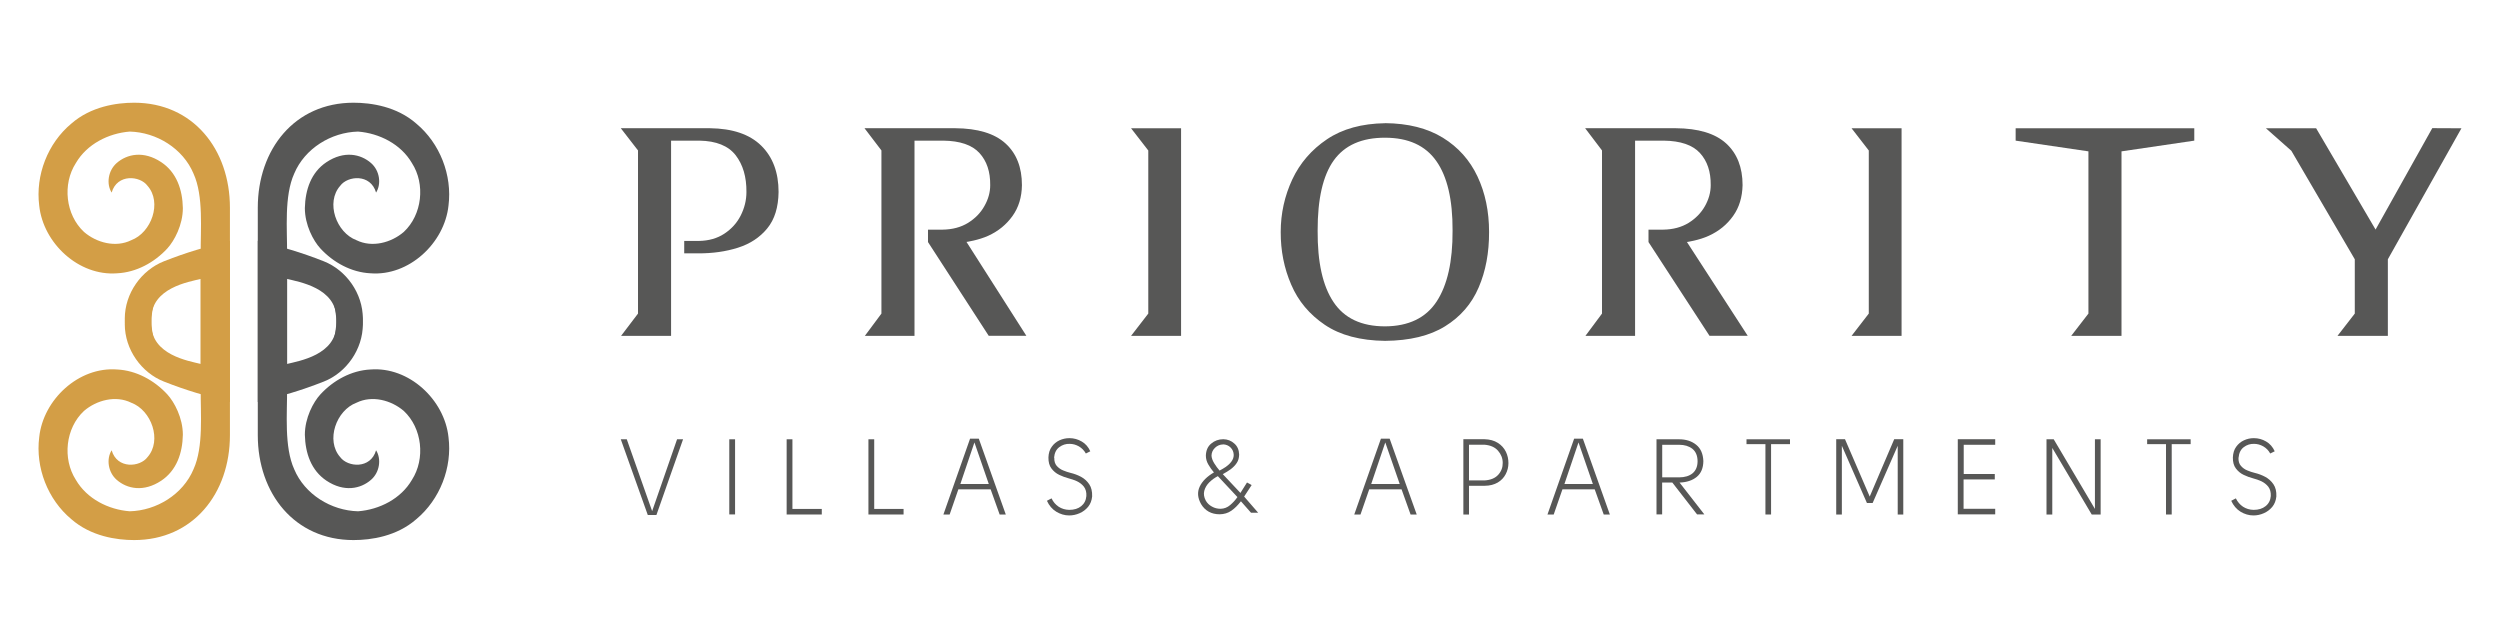 <?xml version="1.0" encoding="UTF-8"?><svg id="Capa_1" xmlns="http://www.w3.org/2000/svg" viewBox="0 0 350 90"><defs><style>.cls-1{fill:#d39e46;}.cls-2{fill:#575756;}</style></defs><path class="cls-2" d="m91.9,72.1c.62-1.75,1.24-3.52,1.86-5.3.63-1.78,1.25-3.55,1.87-5.3h-.84l-3.49,10.06-3.55-10.06h-.84l3.78,10.6h1.22Z"/><rect class="cls-2" x="102.1" y="61.5" width=".81" height="10.52"/><polygon class="cls-2" points="115.05 71.25 110.94 71.25 110.94 61.5 110.13 61.5 110.13 72.03 115.05 72.03 115.05 71.25"/><polygon class="cls-2" points="126.5 71.25 122.39 71.25 122.39 61.5 121.58 61.5 121.58 72.03 126.5 72.03 126.5 71.25"/><path class="cls-2" d="m132.08,72.03h.87l1.22-3.52h4.52l1.26,3.52h.86c-.62-1.75-1.25-3.52-1.89-5.31-.64-1.8-1.27-3.57-1.89-5.31h-1.22l-3.73,10.61Zm2.37-4.27l1.97-5.82,2.01,5.82h-3.98Z"/><path class="cls-2" d="m147.57,64.08c.06-.67.3-1.16.73-1.48.43-.32.91-.48,1.46-.46.44,0,.87.12,1.28.35.41.24.74.57.98,1l.62-.31c-.27-.6-.66-1.06-1.2-1.37-.53-.31-1.1-.47-1.72-.47-.49,0-.94.1-1.39.3-.43.2-.8.5-1.08.9-.29.39-.45.89-.47,1.5-.01.65.13,1.16.42,1.54.29.39.65.69,1.09.9.44.21.88.37,1.33.49.37.09.76.23,1.15.4.39.19.72.44.98.77.25.34.37.77.34,1.3-.05.6-.29,1.07-.72,1.42-.43.35-.99.52-1.68.52-.55-.01-1.05-.16-1.48-.44-.43-.29-.77-.68-.99-1.17-.1.05-.2.1-.32.16-.11.07-.23.12-.33.18.3.67.74,1.18,1.31,1.53.57.34,1.17.52,1.8.52.5,0,.98-.1,1.46-.31.47-.2.86-.5,1.19-.89.32-.39.51-.88.57-1.46.02-.7-.11-1.27-.41-1.71-.3-.44-.68-.79-1.15-1.04-.47-.25-.96-.43-1.47-.55-.32-.08-.66-.19-1.02-.34-.36-.14-.66-.36-.91-.64-.24-.28-.36-.66-.34-1.14Z"/><path class="cls-2" d="m171.21,66.37c.37-.2.73-.42,1.08-.67.34-.26.63-.54.85-.88.23-.33.33-.73.34-1.18-.02-.65-.24-1.17-.68-1.55-.43-.39-.94-.59-1.54-.6-.65,0-1.22.21-1.69.61-.48.39-.73.96-.75,1.69,0,.44.12.86.35,1.25s.49.77.78,1.1c-.96.56-1.63,1.22-1.99,1.98-.36.77-.3,1.58.19,2.45.28.47.63.82,1.08,1.07.44.24.95.36,1.52.36.62-.01,1.17-.17,1.64-.5.47-.32.91-.77,1.34-1.32l1.41,1.6h1l-1.96-2.26,1.05-1.61c-.12-.07-.22-.13-.31-.18-.08-.05-.2-.11-.34-.18l-.92,1.46-2.47-2.63Zm2.03,3.22c-.29.42-.63.79-1.02,1.12-.38.33-.83.51-1.34.52-.44,0-.84-.1-1.21-.31-.37-.2-.66-.48-.86-.83-.26-.49-.32-.94-.21-1.38.12-.44.35-.83.7-1.18.36-.35.75-.64,1.2-.87l2.74,2.93Zm-2.01-7.38c.42.02.77.16,1.05.44.28.28.43.62.44,1.04,0,.35-.12.66-.33.94-.21.28-.47.52-.77.73-.31.2-.6.38-.88.52-.26-.29-.51-.64-.75-1.02-.24-.39-.36-.74-.38-1.07.01-.44.18-.8.49-1.1.31-.3.69-.46,1.13-.47Z"/><path class="cls-2" d="m189.6,72.03h.87l1.22-3.52h4.53l1.26,3.52h.86c-.63-1.75-1.27-3.52-1.9-5.31-.64-1.8-1.27-3.57-1.89-5.31h-1.22l-3.73,10.61Zm2.37-4.27l1.97-5.82,2.02,5.82h-3.98Z"/><path class="cls-2" d="m205.66,68.01h2.18c.74,0,1.35-.17,1.85-.46.5-.3.86-.69,1.11-1.17.25-.48.38-1,.38-1.54,0-.56-.11-1.1-.36-1.6-.25-.51-.62-.92-1.13-1.24-.5-.32-1.12-.49-1.86-.51h-2.96v10.54h.79v-4.02Zm0-.75v-5h2.17c.84.07,1.47.35,1.9.85.43.5.65,1.06.65,1.69.01.62-.19,1.18-.62,1.66-.43.48-1.07.75-1.93.8h-2.17Z"/><path class="cls-2" d="m216.65,72.03h.87l1.22-3.52h4.52l1.26,3.52h.86c-.62-1.75-1.25-3.52-1.89-5.31-.64-1.8-1.27-3.57-1.89-5.31h-1.22l-3.73,10.61Zm2.37-4.27l1.97-5.82,2.01,5.82h-3.98Z"/><path class="cls-2" d="m235.15,67.56c1-.04,1.79-.3,2.4-.8.6-.5.91-1.23.92-2.21-.04-1.01-.37-1.77-1-2.28-.63-.51-1.43-.77-2.4-.77h-3.16v10.52h.79v-4.47h1.42l3.47,4.47h1.02l-3.48-4.47Zm-2.44-.74v-4.55h2.37c.76,0,1.37.19,1.85.56.47.38.72.95.73,1.73,0,.77-.25,1.33-.71,1.71-.46.37-1.09.56-1.87.56h-2.37Z"/><polygon class="cls-2" points="244.51 61.5 244.51 62.18 247.16 62.18 247.16 72.03 247.95 72.03 247.95 62.18 250.6 62.18 250.6 61.5 244.51 61.5"/><path class="cls-2" d="m262.17,70.42l3.51-8.01v9.62s.78,0,.78,0v-10.54h-1.27c-.55,1.27-1.12,2.61-1.72,4.02-.59,1.4-1.16,2.74-1.71,4.01l-3.46-8.03h-1.23v10.54h.79v-9.62l3.51,8.01h.79Z"/><polygon class="cls-2" points="279.33 61.49 274.09 61.49 274.09 72.01 279.33 72.01 279.33 71.23 274.9 71.23 274.9 67.12 279.27 67.12 279.27 66.36 274.92 66.36 274.92 62.27 279.33 62.27 279.33 61.49"/><polygon class="cls-2" points="286.51 61.5 286.51 72.03 287.32 72.03 287.32 62.71 292.84 72.03 294.09 72.03 294.09 61.5 293.29 61.5 293.29 71.25 287.52 61.5 286.51 61.5"/><polygon class="cls-2" points="300.6 61.5 300.6 62.18 303.24 62.18 303.24 72.03 304.04 72.03 304.04 62.18 306.69 62.18 306.69 61.5 300.6 61.5"/><path class="cls-2" d="m313.4,64.08c.06-.67.3-1.16.73-1.48.42-.32.91-.48,1.45-.46.44,0,.87.12,1.28.35.41.24.74.57.97,1l.63-.31c-.27-.6-.67-1.06-1.2-1.37-.53-.31-1.1-.47-1.72-.47-.49,0-.95.1-1.38.3-.44.2-.8.5-1.09.9-.29.39-.44.89-.47,1.5-.01.65.13,1.16.42,1.54.29.39.65.69,1.09.9.44.21.88.37,1.33.49.38.09.75.23,1.14.4.39.19.72.44.98.77.26.34.37.77.35,1.3-.05.6-.29,1.07-.73,1.42-.43.35-.99.52-1.68.52-.55-.01-1.04-.16-1.48-.44-.43-.29-.76-.68-1-1.17-.09.05-.2.1-.31.16-.12.07-.23.12-.34.18.31.67.74,1.18,1.31,1.53.56.34,1.17.52,1.8.52.49,0,.98-.1,1.45-.31.47-.2.86-.5,1.19-.89.32-.39.51-.88.57-1.46.03-.7-.11-1.27-.41-1.71-.3-.44-.69-.79-1.16-1.04-.48-.25-.96-.43-1.47-.55-.33-.08-.66-.19-1.02-.34-.36-.14-.66-.36-.9-.64-.25-.28-.36-.66-.34-1.14Z"/><path class="cls-2" d="m93.95,19.69h3.98c2.34.04,4.03.72,5.06,2.04,1.02,1.32,1.53,3.03,1.51,5.15,0,1.17-.28,2.27-.81,3.31-.53,1.04-1.3,1.88-2.29,2.53-.99.65-2.18.99-3.55,1.01h-2.06v1.74h1.93c2.03.01,3.89-.25,5.59-.79,1.7-.54,3.07-1.44,4.1-2.7,1.04-1.26,1.56-2.96,1.59-5.1,0-2.73-.81-4.9-2.43-6.49-1.62-1.59-4.01-2.4-7.19-2.44h-12.47l2.41,3.11v22.84l-2.37,3.12h7v-27.32Z"/><path class="cls-2" d="m128.04,19.69h4.03c2.34.03,4.03.61,5.05,1.73,1.03,1.12,1.53,2.62,1.51,4.5,0,1.02-.28,2-.82,2.94-.53.95-1.29,1.72-2.28,2.34-.99.61-2.18.93-3.56.95h-2.05v1.74l8.5,13.12h5.27l-8.38-13.14s1.66-.23,3.06-.87c1.4-.64,2.52-1.56,3.38-2.76.86-1.2,1.3-2.64,1.32-4.32,0-2.49-.76-4.44-2.3-5.84-1.54-1.4-3.89-2.11-7.05-2.13h-12.69l2.37,3.11v22.84l-2.32,3.12h6.95v-27.32Z"/><polygon class="cls-2" points="165.35 17.96 158.35 17.96 160.76 21.07 160.76 43.9 158.35 47.02 165.35 47.02 165.35 17.96"/><path class="cls-2" d="m193.91,17.25c-3.25.05-5.96.79-8.12,2.24-2.16,1.45-3.79,3.33-4.87,5.63-1.07,2.3-1.62,4.76-1.62,7.36-.01,2.61.47,5.06,1.47,7.37.98,2.3,2.56,4.18,4.71,5.63,2.15,1.45,4.96,2.2,8.43,2.24,3.46-.03,6.26-.71,8.4-2.04,2.15-1.33,3.72-3.14,4.7-5.43.99-2.29,1.47-4.88,1.46-7.77,0-2.89-.54-5.48-1.62-7.77-1.07-2.28-2.69-4.1-4.85-5.43-2.16-1.33-4.86-2.01-8.09-2.04Zm0,2.03c3.25,0,5.64,1.09,7.17,3.26,1.54,2.17,2.3,5.42,2.28,9.74.02,4.32-.72,7.63-2.23,9.93-1.51,2.3-3.92,3.46-7.22,3.48-3.31,0-5.71-1.14-7.21-3.39-1.52-2.25-2.26-5.59-2.23-10.02-.01-4.43.74-7.71,2.26-9.83,1.53-2.12,3.92-3.18,7.19-3.17Z"/><path class="cls-2" d="m228.91,19.69h4.02c2.35.03,4.04.61,5.06,1.73,1.03,1.12,1.53,2.62,1.51,4.5,0,1.02-.28,2-.81,2.94-.54.95-1.29,1.72-2.28,2.34-.99.61-2.18.93-3.56.95h-2.06v1.74l8.54,13.12h5.35l-8.51-13.13s1.68-.23,3.08-.88c1.4-.64,2.53-1.56,3.38-2.76.86-1.2,1.29-2.64,1.33-4.32,0-2.49-.77-4.44-2.3-5.84-1.54-1.4-3.89-2.11-7.06-2.13h-12.68l2.36,3.11v22.84l-2.32,3.12h6.95v-27.32Z"/><polygon class="cls-2" points="266.22 17.96 259.22 17.96 261.63 21.07 261.63 43.9 259.22 47.02 266.22 47.02 266.22 17.96"/><polygon class="cls-2" points="282.19 19.69 292.38 21.19 292.38 43.9 289.97 47.02 297.01 47.02 297.01 21.19 307.2 19.69 307.2 17.96 282.19 17.96 282.19 19.69"/><polygon class="cls-2" points="329.67 43.9 327.25 47.02 334.3 47.02 334.3 36.3 344.6 17.96 340.52 17.94 332.58 32.14 324.26 17.96 317.23 17.96 320.79 21.11 329.67 36.3 329.67 43.9"/><path class="cls-1" d="m24.72,51.92c-5.37-.77-7.25-4.22-7.25-7.31,0-3.54,2.32-6.78,5.48-8.03,3.27-1.29,5.82-2,9.24-2.87,0,2.62.01,22.83,0,27.21,0,8.18-5.17,14.69-13.41,14.69-2.48,0-6.06-.53-8.8-2.93-3.3-2.75-5.03-7.22-4.49-11.47.55-5.26,5.53-9.91,10.92-9.48,2.67.13,5.2,1.52,7.01,3.48.99,1.08,2.18,3.3,2.18,5.66-.05,2.56-.87,4.99-3.03,6.43-2.46,1.63-4.78,1.15-6.24-.13-1.21-1.06-1.46-2.93-.7-4.13.77,2.67,3.98,2.37,5.02.96,2.07-2.34.55-6.57-2.28-7.62-2.17-1.07-4.85-.36-6.61,1.15-2.59,2.41-3.04,6.69-1.14,9.65,1.54,2.65,4.55,4.17,7.54,4.4,3.76-.09,7.46-2.37,8.93-5.88,1.44-3.15.97-7.87,1.01-11.22v-15.43c-1.63.41-6.92,1.24-6.92,5.57,0,5.49,3.53,7.28,3.53,7.28Z"/><path class="cls-2" d="m43.55,51.92c5.37-.77,7.25-4.22,7.25-7.31,0-3.54-2.32-6.78-5.47-8.03-3.27-1.29-5.83-2-9.24-2.87,0,2.62-.01,22.83,0,27.21,0,8.18,5.16,14.69,13.4,14.69,2.49,0,6.07-.53,8.8-2.93,3.3-2.75,5.04-7.22,4.5-11.47-.56-5.26-5.54-9.91-10.93-9.48-2.67.13-5.19,1.52-7,3.48-1,1.08-2.18,3.3-2.18,5.66.06,2.56.87,4.99,3.03,6.43,2.46,1.63,4.78,1.15,6.24-.13,1.22-1.06,1.46-2.93.7-4.13-.77,2.67-3.98,2.37-5.02.96-2.07-2.34-.55-6.57,2.28-7.62,2.18-1.07,4.85-.36,6.62,1.15,2.58,2.41,3.04,6.69,1.14,9.65-1.54,2.65-4.55,4.17-7.54,4.4-3.77-.09-7.47-2.37-8.94-5.88-1.43-3.15-.97-7.87-1-11.22v-15.43c1.63.41,6.91,1.24,6.91,5.57,0,5.49-3.53,7.28-3.53,7.28Z"/><path class="cls-1" d="m24.72,38.08c-5.37.77-7.25,4.22-7.25,7.31,0,3.53,2.32,6.79,5.48,8.03,3.27,1.29,5.82,2,9.24,2.87,0-2.61.01-22.83,0-27.21,0-8.18-5.17-14.7-13.41-14.7-2.48,0-6.06.53-8.8,2.93-3.3,2.75-5.03,7.22-4.49,11.47.55,5.26,5.53,9.91,10.92,9.48,2.67-.13,5.2-1.51,7.01-3.47.99-1.08,2.18-3.3,2.18-5.66-.05-2.56-.87-5-3.03-6.43-2.46-1.63-4.78-1.15-6.24.13-1.21,1.07-1.46,2.93-.7,4.13.77-2.67,3.98-2.37,5.02-.95,2.07,2.33.55,6.56-2.28,7.62-2.17,1.07-4.85.36-6.61-1.16-2.59-2.41-3.04-6.69-1.14-9.64,1.54-2.65,4.55-4.17,7.54-4.41,3.76.09,7.46,2.37,8.93,5.88,1.44,3.15.97,7.86,1.01,11.22v15.43c-1.63-.41-6.92-1.24-6.92-5.57,0-5.49,3.53-7.29,3.53-7.29Z"/><path class="cls-2" d="m43.55,38.08c5.37.77,7.25,4.22,7.25,7.31,0,3.53-2.32,6.79-5.47,8.03-3.27,1.29-5.83,2-9.24,2.87,0-2.61-.01-22.83,0-27.21,0-8.18,5.16-14.7,13.4-14.7,2.49,0,6.07.53,8.8,2.93,3.3,2.75,5.04,7.22,4.5,11.47-.56,5.26-5.54,9.91-10.93,9.48-2.67-.13-5.19-1.51-7-3.47-1-1.08-2.18-3.3-2.18-5.66.06-2.56.87-5,3.03-6.43,2.46-1.63,4.78-1.15,6.24.13,1.22,1.07,1.46,2.93.7,4.13-.77-2.67-3.98-2.37-5.02-.95-2.07,2.33-.55,6.56,2.28,7.62,2.18,1.07,4.85.36,6.62-1.16,2.58-2.41,3.04-6.69,1.14-9.64-1.54-2.65-4.55-4.17-7.54-4.41-3.77.09-7.47,2.37-8.94,5.88-1.43,3.15-.97,7.86-1,11.22v15.43c1.63-.41,6.91-1.24,6.91-5.57,0-5.49-3.53-7.29-3.53-7.29Z"/></svg>